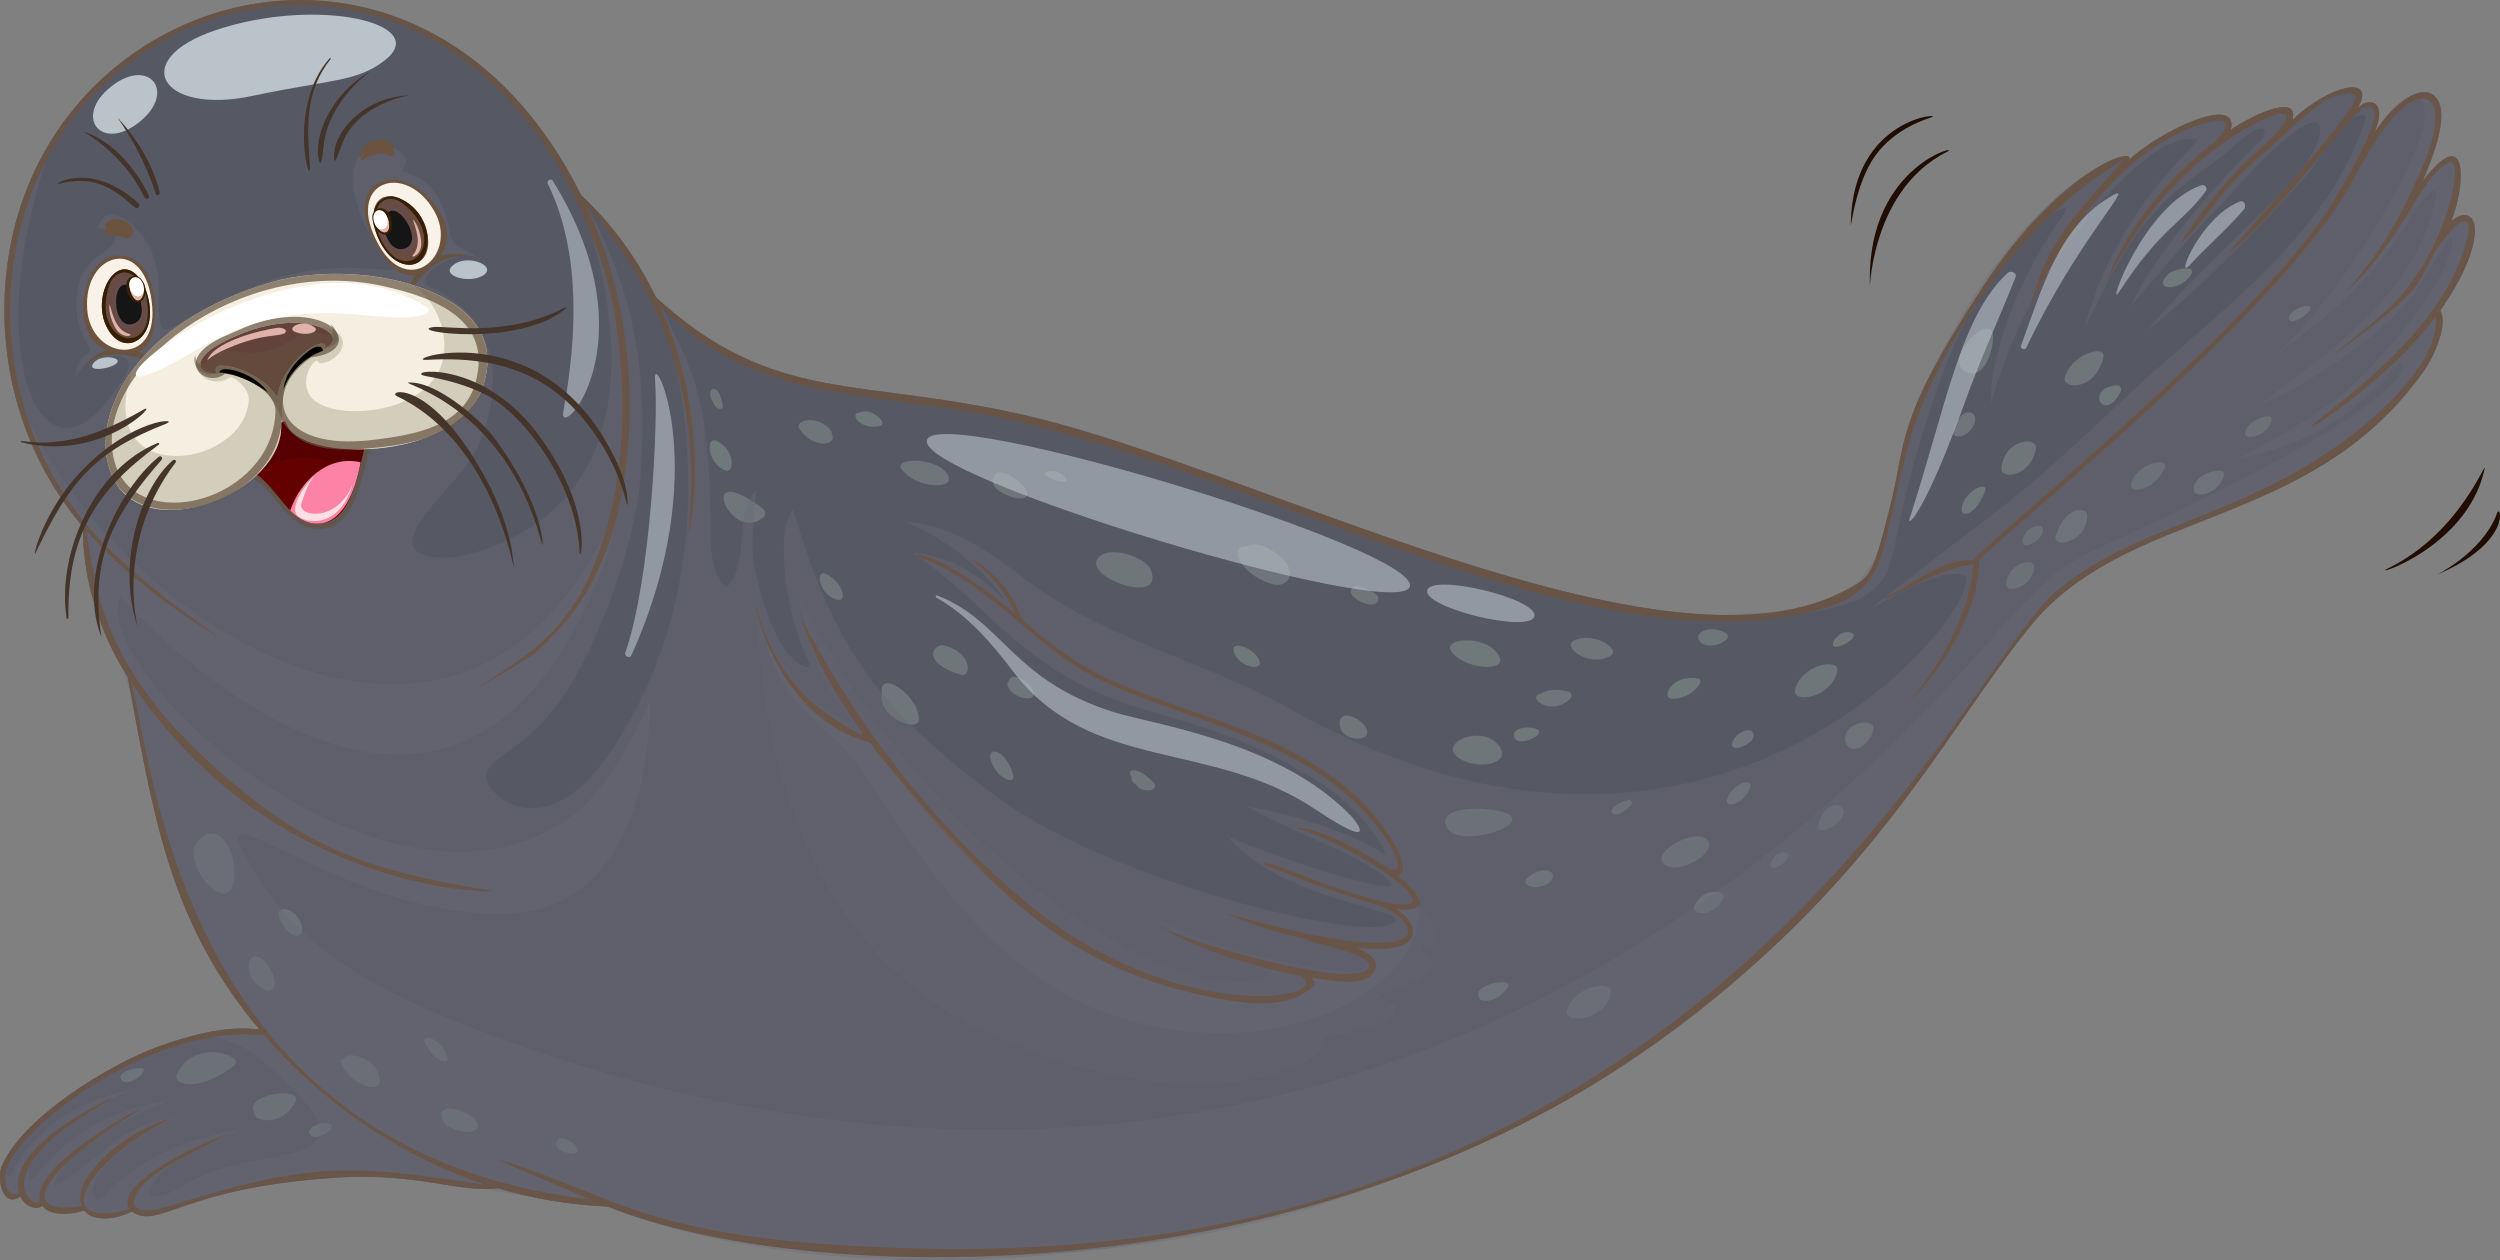 <?xml version="1.0" encoding="UTF-8"?><svg xmlns="http://www.w3.org/2000/svg" viewBox="0 0 587.08 295.93"><rect x="0" y="0" width="587.08" height="295.93" fill="#808080" stroke="none"/><defs><style>.cls-1{fill:#630000;}.cls-2{fill:#fff;}.cls-3{opacity:.2;}.cls-3,.cls-4,.cls-5,.cls-6,.cls-7,.cls-8,.cls-9,.cls-10,.cls-11,.cls-12{mix-blend-mode:multiply;}.cls-3,.cls-6{fill:#6a6a77;}.cls-13{fill:#200c00;}.cls-14{fill:#6e7679;}.cls-15{fill:#664c4a;}.cls-16{fill:#747d7c;opacity:.9;}.cls-16,.cls-17{mix-blend-mode:screen;}.cls-18,.cls-9{fill:#6c5340;}.cls-19{fill:#565864;}.cls-20{isolation:isolate;}.cls-21{fill:#151515;}.cls-22{fill:#f5efe1;}.cls-23{fill:#e0b3aa;}.cls-24{fill:#f9f2e8;}.cls-4{opacity:.7;}.cls-4,.cls-10{fill:#645340;}.cls-5{fill:#b3ae97;}.cls-5,.cls-10{opacity:.5;}.cls-6,.cls-12{opacity:.4;}.cls-7{opacity:.8;}.cls-25{fill:#665340;}.cls-17,.cls-8{opacity:.6;}.cls-17,.cls-26{fill:#b9c3c9;}.cls-27{fill:#371e00;}.cls-28{fill:#684b3e;}.cls-29{fill:#fc83a6;}.cls-30{fill:#63423b;}.cls-31{fill:#443429;}.cls-12{fill:#44000b;}.cls-32{fill:#fddfe4;}</style></defs><g class="cls-20"><g id="Layer_2"><g><path class="cls-19" d="m575.66,51.91c3.28-8.64,3.56-20.18-3.73-12.87-4.82,4.83-3.35,5.9-.02-4.44,5.14-15.94-5.26-17.26-14.32-3.43,3.19-7.53-1.24-8.52-3.91-5.79,4.66-8.25-7.19-5.14-15.38,2.84,1.83-6.16-8.45-1.81-14.43,2.24,2.07-8.38-16.03-.13-23.91,7.05,1.66-3.39-16.31,2.3-34.4,29.99-20.96,32.08-17.6,35.6-21.91,52.31-4.09,15.85-4.27,15.84-11.31,19.35-43.1,21.52-137.25-28.81-190.33-41.34-40.39-9.54-59.88-2.42-87.95-27.98-4.35-8.98-10.23-17.18-17.56-23.97C100.11-27.32,14.82-4.95,2.56,57.12c-4.45,22.53.69,47.55,16.95,66.65-.2,11.05,3.25,23.77,10.46,35.17,5.92,31.3,9.34,56.08,29.39,80.94,3.92,4.85.69-2.33-22,5.82-11.61,4.17-32.51,16.96-37.01,28.34-1.11,2.81.3,9.89,4.45,6.9,1.4,3.22,4.69,2.94,5.14,2.19,1.89,2.69,7.2,1.99,9.7,1.15.37-.12.47.88,2.21,1.43,4.64,1.46,8.89-1.33,9.19-1.14,6.44,4.29,11.44-5.82,48.84-8.08,18.18-1.1,27.72,3.63,37.12,2.57,8.79,2.6,17.03,3.88,25.68,4.27,46.49,18.67,162.82,21.7,246.62-38.73,50.15-36.17,66.55-71.3,86.96-96.94,23.08-29,65.88-22.72,92.7-60.22,3.06-4.27,5.95-11.7,4.05-14.5,12.06-17.21,8.79-26.03,2.65-21.04Z"/><path class="cls-17" d="m153.82,89.18c.81,9.17-.97,47-6.99,64.12-.29.83,1.06,1.41,1.43.6,19.56-43.21,4.84-72.79,5.56-64.73Z"/><path class="cls-17" d="m129.84,42.5c-.47-.76-1.57-.1-1.19.69,7.88,16.11,6.83,36.2,3.64,53.39-1.44,7.77,21.18-15.98-2.46-54.09Z"/><path class="cls-26" d="m59.28,22.52c18.48-3.91,24.43-3.25,30.98-8.27,11.5-8.82-15.95-15.13-39.66-7.15-20.51,6.91-12.92,20,8.68,15.42Z"/><path class="cls-26" d="m26.06,20.36c-8.91,7.12-2.26,15.44,6.65,8.32,8.91-7.12,2.26-15.44-6.65-8.32Z"/><g><path class="cls-14" d="m179.12,119.42c-16.38-12.37-7.33,8.98.25,1.92.63-.59.35-1.47-.25-1.92Z"/><path class="cls-14" d="m222.82,112.14c-1.54-4.83-13.31-4.94-11.1-1.94,3.33,4.52,11.98,4.69,11.1,1.94Z"/><path class="cls-14" d="m195.28,101.79c.07-.12.08-.27-.02-.42-2.76-4.14-8.9-2.87-7.54-.67,2.85,4.62,9.2,4.24,7.57,1.09Z"/><path class="cls-16" d="m201.85,96.89c-2.47.03-.02,4.19,4.75,3.16,2.29-.5-2.14-4.61-4.75-3.16Z"/><path class="cls-14" d="m194.03,134.81c-2.66-1.35-1.88,5.03,2.72,6.07,2.06.47,1.48-3.94-2.72-6.07Z"/><path class="cls-14" d="m207.11,162.78c-1.23,5.53,8.54,9.49,8.66,6.2.2-5.62-9.58-12.11-8.66-6.2Z"/><path class="cls-14" d="m221.48,151.54c-1.91-.42-5.74,3.88,4.2,6.94,2.3.71,2.99-5.35-4.2-6.94Z"/><path class="cls-14" d="m242.74,162.7c-.93-3.3-5.43-4.86-5.79-2.92-.04.23-.63.66-.29,1.43,1.32,3.01,6.72,3.73,6.08,1.49Z"/><path class="cls-14" d="m270.17,133.66c-1.14-2.64-9.08-5.65-12.02-2.92-4.89,4.55,15.94,12.02,12.02,2.92Z"/><path class="cls-14" d="m241.16,115.53c-.66-2.27-6.89-6.55-7.69-3.57-2.6,3.35,8.78,7.36,7.69,3.57Z"/><path class="cls-16" d="m250.37,112.47c-.79-1.29-2.63-2.31-4.62-1.64-2.39.8,5.82,3.59,4.62,1.64Z"/><path class="cls-16" d="m168.31,103.55c-2.84-1.32-2.05,5.61,2.16,6.96,2.07.66,2.1-4.99-2.16-6.96Z"/><path class="cls-14" d="m169.76,95.16c-1.16-6.32-4.41-3.63-2.27-.69.67,1.99,2.49,1.92,2.27.69Z"/><path class="cls-16" d="m295.82,155.43c-.73-3.11-6.7-5.2-6.14-2.67.83,3.78,6.69,5,6.14,2.67Z"/><path class="cls-14" d="m323.69,140.35c0-.96-4.98-3.69-5.92-2.34-2.8,1.99,6.13,6.25,5.92,2.34Z"/><path class="cls-14" d="m301.61,131.65c-1.67-1.86-6.51-5.2-8.92-3.26-4.17-.55-1.97,6.1,5.56,8.65,4.2,1.43,6.14-2.31,3.37-5.39Z"/><path class="cls-14" d="m320.89,171.15c-.75-1.84-4.01-3.66-5.42-2.96-1.41.7-.92,2.9-.11,3.83,1.86,2.12,6.67,1.98,5.53-.86Z"/><path class="cls-14" d="m354.45,191.31c-2.67-1.9-18.04-2.74-14.59,3.22,2.6,4.49,18.86-.19,14.59-3.22Z"/><path class="cls-14" d="m352.13,175.3c-3.66-5.34-14.13-1.14-10.02,2.35,3.96,3.35,13.03,2.04,10.02-2.35Z"/><path class="cls-16" d="m361.18,171.41c-1.29-.96-5.98-.82-5.66,1.42.43,3.03,7.36-.15,5.66-1.42Z"/><path class="cls-16" d="m352.17,154.38c-2.32-5.42-13.49-4.75-11.42-1.51,2.69,4.23,12.95,5.07,11.42,1.51Z"/><path class="cls-14" d="m368.34,162.42c-4.63-1.14-6.19.39-6.71.54-3.23.92,2.89,5.45,7.14,1.07.49-.5.29-1.43-.42-1.6Z"/><path class="cls-14" d="m369.75,150.33c-3.41,1.41,3.66,6.73,8.54,3.62,2.33-1.48-3.73-5.62-8.54-3.62Z"/><path class="cls-16" d="m398.66,159.3c-6.16-.96-8.64,4.61-6.08,4.79,4.3.29,8.33-4.44,6.08-4.79Z"/><path class="cls-14" d="m367.96,237.33c-.9,3.43,9.33,2.26,10.27-4.16.48-3.27-8.75-1.63-10.27,4.16Z"/><path class="cls-16" d="m347.26,234.01c.01,1.66,4.46,1.58,6.73-2.06,1.78-2.86-8.36-.6-6.73,2.06Z"/><path class="cls-16" d="m358.62,206.21c-1.89,1.78,2.6,3.22,5.24,1.01,2.73-2.29-1.47-4.57-5.24-1.01Z"/><path class="cls-16" d="m405.54,187.78c-.64,1.91,3.88,1.57,5.51-3.04.66-1.87-4.08-1.25-5.51,3.04Z"/><path class="cls-14" d="m399.77,196.54c-3.33-1.28-12.96,4.37-8.41,6.76,4.04,2.12,13.98-4.62,8.41-6.76Z"/><path class="cls-14" d="m382.41,187.89c-7.05,1.81-3.31,5.99.63,1.08.39-.48.04-1.25-.63-1.08Z"/><path class="cls-14" d="m421.53,162.01c-.74,3.19,8.32,2.13,9.93-4.33.84-3.34-8.53-1.74-9.93,4.33Z"/><path class="cls-16" d="m439.22,169.91c-1.32-.54-3.71-.16-5.07,1.34-2.03,2.24-.32,5.67,2.64,4.34,1.59-.72,4.59-4.79,2.44-5.68Z"/><path class="cls-14" d="m419.46,200.24c-3.66-.68-5.46,5.93-.99,2.67,1.08-.78,2.3-2.42.99-2.67Z"/><path class="cls-16" d="m397.84,212.89c-.65,1.84,4.28,2.9,6.82-1.84,1.25-2.34-5.22-2.65-6.82,1.84Z"/><path class="cls-14" d="m411.73,172.2c-.86-1.87-4.4.18-4.94,2.22-.76,2.86,5.99.07,4.94-2.22Z"/><path class="cls-14" d="m405.25,148.66c-3.76-2.16-7.64-.04-6.15,1.88,2.14,2.76,8.55-.5,6.15-1.88Z"/><path class="cls-16" d="m434.96,148.7c-2.99-1.48-6.3,3.62-3.48,3.17,1.75-.28,5.01-2.42,3.48-3.17Z"/><path class="cls-14" d="m432.25,189.41c-1.44-1.06-4.38.36-5.23,4.15-.9,4.02,8.6-1.66,5.23-4.15Z"/><path class="cls-14" d="m476.75,132.04c-5-.28-6.82,5.94-4.83,6.16,4.7.53,7.34-6.02,4.83-6.16Z"/><path class="cls-16" d="m460.64,119.42c-.27,1.84,2.88,2.4,5.49-4,1.08-2.65-4.83-.44-5.49,4Z"/><path class="cls-14" d="m458.75,101.24c-.45,1.83,2.39,1.59,3.83-.07,3.82-4.4-2.05-7.11-3.83.07Z"/><path class="cls-16" d="m468.01,78.52c-.64-5.44-12.96,6.71-5.71,9.02,4.03,1.28,6.04-6.26,5.71-9.02Z"/><path class="cls-14" d="m470.02,110.02c-.2,2.59,6.62,2.13,8.05-4.47.71-3.27-7.53-2.56-8.05,4.47Z"/><path class="cls-14" d="m484.89,88.69c-.72,2.65,7.02,3.32,9.05-4.67.84-3.29-7.49-1.09-9.05,4.67Z"/><path class="cls-16" d="m497.08,90.48c-7.62.64-3.13,9.2.9,1.56.34-.64-.07-1.63-.9-1.56Z"/><path class="cls-16" d="m509.27,64.27c-4.25,4.17,2.95,4.22,5.29.15,1.42-2.46-4.28-1.14-5.29-.15Z"/><path class="cls-16" d="m482.76,125.87c-.94,3.01,7.38,1.68,7.4-4.85,0-2.05-5.13-2.44-7.4,4.85Z"/><path class="cls-14" d="m478.75,123.48c-3.87.09-4.84,5.25-2.56,4.53,3.95-1.25,4.3-4.57,2.56-4.53Z"/><path class="cls-14" d="m500.41,114.02c-.23,1.93,5.39,1.27,7.87-3.99,1.45-3.07-7.28-1.07-7.87,3.99Z"/><path class="cls-16" d="m521.25,110.49c-6.33.49-7.27,5.35-5,5.58,4.62.47,7.66-5.79,5-5.58Z"/><path class="cls-14" d="m532.58,97.74c-4.75.6-6.64,4.71-4.5,4.85,4.24.28,6.85-5.15,4.5-4.85Z"/><path class="cls-16" d="m541.58,71.88c-1.7.03-4.11,1.64-4.11,2.8,0,2.79,7.75-2.87,4.11-2.8Z"/><path class="cls-14" d="m237.92,181.92c-2.02-7.1-7.92-7.01-4.15-1.15,1.47,2.29,4.81,3.48,4.15,1.15Z"/><path class="cls-14" d="m270.08,183c-3.36-3.18-5.36-2.17-4.56-.97.38.57-.1,1.54,1.19,2.12.84,1.77,4.24,1.92,4.52.55.17-.81-.64-1.22-1.15-1.7Z"/><path class="cls-14" d="m54.92,206.88c.9-5.89-2.63-13.17-7.06-10.6-7.6,4.41,5.63,19.98,7.06,10.6Z"/><path class="cls-14" d="m59.6,224.7c-1.46.45-1.43,3.47-.47,5.08.6,1.01,3.25,3.36,4.47,2.79,2.77-1.31-1.4-8.66-3.99-7.86Z"/><path class="cls-16" d="m70.62,216.62c-1.6-3.97-7.15-4.48-4.46.12,2.64,4.52,5.95,3.57,4.46-.12Z"/><path class="cls-14" d="m80.79,248.66c-.5-.04-1.02.3-.77.89,2.15,5.15,9,7.25,9.13,4.55.27-5.4-7.6-7.6-8.36-5.44Z"/><path class="cls-16" d="m112.24,264.16c0-2.63-10.55-6.63-8.2-.94.92,2.23,8.22,3.98,8.2.94Z"/><path class="cls-14" d="m105.13,248.43c-1.7-5.68-7.79-5.93-4.52-2.24,1.69,3.2,4.96,3.7,4.52,2.24Z"/><path class="cls-16" d="m135.59,269.71c-.46-1.23-3.3-2.91-4.17-2.32-3.62,2.49,5.17,5.02,4.17,2.32Z"/><path class="cls-14" d="m41.59,252.18c-1.31,2.86,5.59,4.21,13.32-1.91,2.96-2.35-9.38-6.66-13.32,1.91Z"/><path class="cls-16" d="m33.3,250.84c-.78-.18-5.52.58-4.97,2.36.93,2.97,7.23-1.84,4.97-2.36Z"/><path class="cls-14" d="m59.68,261.13c-.41,2.47,6.87,3.49,9.72-2.5,1.71-3.59-12.05-1.72-9.72,2.5Z"/><path class="cls-14" d="m77.22,263.9c-2.51-.93-6.71,2.16-3.52,3.06,1.36.39,6.06-2.13,3.52-3.06Z"/></g><path class="cls-6" d="m578.09,50.71c-.87.15-1.68.59-2.43,1.2,3.28-8.64,3.56-20.18-3.73-12.87-4.82,4.83-3.35,5.9-.02-4.44,5.14-15.94-5.26-17.26-14.32-3.43,3.19-7.53-1.24-8.52-3.91-5.79,4.66-8.25-7.19-5.14-15.38,2.84,1.83-6.16-8.45-1.81-14.43,2.24,2.07-8.38-16.03-.13-23.91,7.05,1.44-2.95-24.41,3.02-48.24,53.45-9.53,20.17-4.91,39.42-18.47,47.79-8.48,5.24-19.78,5.11-29.4,5.6,9.03.72,25.86.43,34.14-4.5,9.66-5.75,3.7-12.7,18.5-52.75,11.73-31.74,31.75-41.86,28.25-37-13.32,18.49-17.97,37.96-17.11,44.89-.19-1.57,4.51-13.66,4.55-13.76,9.04-22.49,32.13-50.07,42.9-48.55,5.58-1.39-17.11,12.53-25.76,44.75,4.29-8.15,7.91-16.75,13.6-24.03,8.11-10.38,16.03-13.95,20.88-18.43,8.95-8.28,9.24-3.99,6.6-1.55-5.86,5.45-23.58,24.41-30.07,38.54,22.96-26.89,13.46-15.22,24.27-27.23,23.93-26.59,22.98-14.06,15.75-4.75-6.5,8.38-23,22.04-36.27,37.73,14.47-10.94,36.86-35.41,38.38-37.5,4.99-6.88,8.12-13.13,12.53-13.24.39-.01.73.41.6.79-9.32,28.63-35.19,45.49-56.05,65.21-27.47,25.97-28.51,25.09-55.36,46.06-14.21,11.09,8.51-6.38,16.72-4.05,8.76,2.48-54.53,89.78-157.85,31.56-20.74-11.69-44.24-16.41-63.34-31.31-8.21-6.41-16.99-12.1-27.42-12.75,16.62,6.53,25.28,20.26,23.27,18.18-10.38-10.73-19.98-10.58-21.33-10.84,6.59,4.29,12.39,9.68,18.23,15.18,29.44,27.79,41.66,17.26,75.19,37.34,14.22,8.51,17.97,18.58,17.82,18.49-7.25-4.75-19-9-32.75-11.5,8.5,5.25,29.5,12.5,33.71,17.85,3.38,4.3-32.2-7.67-38.21-10.85,13.82,16.74,49.05,17.56,37.25,21-9.67,2.82-65.33-10.92-91.5-30.25-30.63-22.63-38.87-38.07-47.74-67.48-3.24,3.55-2.11,14.31-1.35,19.06,2.24,14,7.07,18.64,4.65,18.04-7.56-1.86-12.49-20.74-12.82-27.63-.13-2.83.66-13.82.92-14.11-5.61,6.2-1.41,16.15-6.65,22.63-.92,1.13-4.26-2.84-4.22-13.1.05-14.27-.45-30.02-6.89-43-23.92-48.24,27,31.03-16.67,95.33-15.1,22.23-28.63,10.05-29,6-.5-5.5,9.5-5.5,19.5-21.5,7.39-11.82,15.18-33.56,16.53-47.54,4.21-43.7-12.42-63.62-15.65-71.52-3.62-6.62,26.31,52.59-6.58,79.12-6.4,5.16-18.72,10.77-26.74,9.34-13.28-2.36,6.81-16.69,10.67-25.27,7.12-15.85,4.88-31.16-11.05-38.09-3.8-1.67,4.27-8.76,11.07-7.04-2.44-1.86-5.55-1.98-6.12-5.1-2.13-11.65-6.88-13.4-11.07-14.96-1.22-.45,3.29-2.84-2.47-5.65-9.96-4.87-14.76,11.42.02,27.76,2.9,3.2-11.61-2.82-30.1,3.85-11.31,4.08-23.6,12.89-24.28,10.76-1.66-5.19,1.1-13.23-3.8-20.65-2.54-3.85-9.31-9.75-11.16-2.74,1.56.15,3.78.45,4.06,2.07.52,3.02-7.34,4.34-8.71,11.85-1.92,10.51,3.85,14.04,2.66,15.07-2.68,2.3-2.97,2.64-3.28,5.97,2.27-3.34,3.02-3.98,7.25-4.75,2.8-.51,6.11-.36,5.01,3.08-.66,2.07-2.53,4.2-3.77,5.96-16.92,24.14-32.02-12.02-13.04-61.7C-4.55,57.97-3.28,97.01,19.51,123.77c-.2,11.02,3.22,22.53,8.59,32.07,6.82,12.1,3.77,51.18,32.74,85.82-23.45-2.02-55.43,19.59-60.48,32.39-1.11,2.81.3,9.89,4.45,6.9,1.4,3.22,4.69,2.94,5.14,2.19,1.9,2.7,8.17,2.02,9.82,1.09,2.19,2.99,7.79,1.98,11.18.28,3.08,2.3,8.71.02,12.12-1.23,40.42-14.86,76.86-.97,99.61.06,64.23,25.8,195.12,15.08,274.48-61.74,41.87-40.53,47.5-66.38,70-84.82,20.66-14.15,44.7-15.02,70.54-37.24,7.18-6.17,17.6-17.13,15.41-26.36-.02-.1,14.2-24.05,4.97-22.47Z"/><path class="cls-3" d="m177.46,141.73c1.37,5.43-1.31,73.7,52.49,99.8,49.01,23.79,82.87,8.73,81.2,2.48-.1-.39.19-.8.6-.79,3.99.09,23.74-4.49,12.83-8.77-4.15-1.63,19.21-4.63,9.6-10.81-.54-.35-.3-1.12.32-1.17,6.41-.47.27-7.93-1.67-10.26-.8-.95.3,1.7-6.01,1.07,3.14,2.08,6.82,5.53,3.26,8.41-3.05,2.46-9.04.25-13.08-.09,4.47,2.37,6.72,7.96-2.51,6.52-17.33-2.71-29.85-5.33-44.47-13.41,14.21,11.21,32.13,13.04,27.4,14.75-21.16,7.64-77.66-26.4-109.57-89.07,1.82,10.19,4.49,20.42,11.85,28.02,3.76,3.9-16.25-2.92-22.23-26.68Z"/><path class="cls-6" d="m578.09,50.71c-.87.15-1.68.59-2.43,1.2,3.28-8.64,3.56-20.18-3.73-12.87-4.82,4.83-3.35,5.9-.02-4.44,1.96-6.07,2.99-13.01-3.35-12.78-2.35.08,1.86.92.63,7.37-1.45,7.61-14.98,34.97-34.44,53.85,29.06-20.62,29.62-32.48,36.3-38.12.5-.42,1.15-.01,1.05.61-3.95,25.15-30.05,39.83-41.62,49.79,13.57-6,30.54-17.9,36.8-26.93,3.11-4.48,8.82-15.67,8.59-11.52-.44,8.29-14.66,25.08-21.1,31.41-8.53,8.39-19.1,13.98-29.51,19.69,21.54-5.23,27.38-11.47,38.29-22.8.16-.16,10.86,6.66-74.69,45.34-.28,1.56-2.98-1.49-21.71,20.03-99.28,114.06-227.12,139.79-353.5,91.91-33.31-12.62-46.05-23.28-56.4-42.08-8.58-15.59,24.76,14.96,61.41,14.23,26.32-.53,34.05-28.02,33.91-50.4-1.51,5.05-9.81,20.85-17.24,26.65-42.52,33.24-114.89-32.88-107.12-50.74.1.06,73.65,84,111.01-1.05,2.85-6.49,5.37-13.21,5.67-20.3C110.05,203.2,20.09,142.92,2.53,88.21c2.67,13.9,8.43,25.51,16.98,35.56-.2,11.05,3.25,23.77,10.46,35.17,5.92,31.3,9.34,56.08,29.39,80.94,3.29,4.07,1.71-.53-13.61,3.25,8.58.18,13.09,3.27,18.79,8.58,11.83,11.03,16.61,17.25-.81,20.15-22.46,3.73-20.64,9.06-27.99,9.11-1.51,0-1.1-4.62,8.76-10.04,3.68-2.02,7.6-3.6,11.35-5.49-29.49,4.69-32.66,21.87-33.85,14.54-1.04-6.41,14-15.28,19.52-17.82-4.82.98-9.61,2.51-13.65,5.19-2.43,1.61-17.5,15.02-14.92,9.92,5.07-10.06,16.7-14.31,26.63-18.79-26.09,3.76-31.93,21.95-32.69,17.77-1.55-8.43,15.94-16.98,23.52-20.12-16.04,2.78-25.57,13.72-27.72,19.89-.23.67-1.97-.28-2.13-2.45-1.57,3.74.3,10.2,4.25,7.36,1.4,3.22,4.69,2.94,5.14,2.19,1.9,2.7,8.17,2.02,9.82,1.09,2.19,2.99,7.79,1.98,11.18.28,6.98,5.22,25.56-12.95,68.39-7.12,5.67.77,11.9,2.33,17.66,1.68,8.79,2.6,17.03,3.88,25.68,4.27,31.42,12.62,86.42,12.88,111.94,10.47,43.87-4.15,73.86-15.73,106.6-32.21,75.85-38.17,98.06-101.98,125.93-124.82,20.66-14.15,44.7-15.02,70.54-37.24,7.18-6.17,17.6-17.13,15.41-26.36-.02-.1,14.2-24.05,4.97-22.47Z"/><g><path class="cls-1" d="m72.4,122.72c-5.9-1.4-10.11-13.82-16.31-12.08,2.04-7.19,2.22-17.17,9.92-19.87,6.41-2.24,16.32,5.42,21.39,9.94-3.5,4.96-2.82,24.9-15,22Z"/><path class="cls-12" d="m59.86,111.33c9.48-6.82,19.19-4.11,23.86,1.95,1.13-4.25,1.19-9.03,3.69-12.57-5.05-4.51-14.97-12.19-21.39-9.94-7.71,2.7-7.88,12.68-9.92,19.87,1.28-.36,2.56,0,3.76.69Z"/><path class="cls-29" d="m68.15,119.92c5.46,5.65,13.62,4.5,16.54-11.35-7.88-1.85-14.31,4.67-16.54,11.35Z"/><path class="cls-4" d="m65.64,89.62c-8.26,2.31-8.69,14.3-10.5,21.55-.12.5.52.64.71.24,8.57.43,9.8,12.5,18.76,12.82,10.97.39,10.65-18.95,13.92-23.35.92-1.23-13.15-13.98-22.89-11.26Zm6.76,33.09c-5.9-1.4-10.11-13.82-16.31-12.08,2.04-7.19,2.22-17.17,9.92-19.87,6.41-2.24,16.32,5.42,21.39,9.94-3.5,4.96-2.82,24.9-15,22Z"/><path class="cls-32" d="m73.85,111.8c-1.6,1.18-6.26,7.42-3.89,9.39,2.55,2.12,10.1,2.34,12.82-7.47-3.57,9.1-13.08,7.71-11.97,4.42,1.05-3.1,1.66-4.82,3.04-6.33Z"/></g><g class="cls-7"><path class="cls-18" d="m333.54,212.04c-.82-2.84-3.14-4.63-5.5-6.47,3.97-.65-1.08-9-4.84-13.55-18.17-21.98-49.69-24.02-69.61-36.22-4.03-2.47-13.44-9.64-13.85-10.93-3.14-9.61-13.33-14.91-11.27-13.26,4.3,3.46,7.76,7.39,9.85,12.47-18.77-15.76-24.53-13.92-23.46-13.56,17.37,5.87,27.87,21.34,42.43,28.63,15.98,8,35.8,11.75,52.04,22.26,15.91,10.29,23,25.93,16.54,22.41-.79-.42-2.24-1.48-4.17-2.64-13.01-7.76-18.56-6.99-17.01-6.56,15.39,4.28,47.88,27.23,7.81,13.44-5.11-1.76-10.07-4.17-15.31-5.54-.4-.1-.52.45-.16.6,23.46,9.54,24.53,8.07,29.77,10.88,2.38,1.27,8.87,7.51-3.59,7.4-11.02-.09-26.75-4.7-35.21-6.87-1.01-.27,7.79,3.6,18.68,6.03,0,.59,4.14,1.1,10,3.04,7.48,2.47,5.7,5.18-.86,5.12-10.43-.09-39.25-8.2-44.5-11.77-.9-.6,11.26,8.1,34.12,12.21,8.5,5.7-29.48,11.69-64.12-17.01-37.53-31.09-54.32-70.35-53.22-67.02,7.57,23,23.01,33.33,7.98,23.78-8.5-5.41-15.18-14.2-18.45-26.36-1.57-5.83,3.3,26.33,26.57,31.76,30.13,39.62,50.95,53.89,80.25,59.86,8.27,1.69,17.83,2.94,23.74-2.39,1.91-1.72-2.19-2.43,2.05-1.85,3.18.44,10.96,1.95,12.62-2.12,1.01-2.46-1.29-4.14-4.39-5.28,15.14,1.92,16.24-4.76,9.51-9.03,1.85.34,5.98-.05,5.56-1.47Z"/><path class="cls-18" d="m575.66,51.91c3.28-8.64,3.56-20.18-3.73-12.87-4.82,4.83-3.35,5.9-.02-4.44,5.14-15.94-5.26-17.26-14.32-3.43,3.19-7.53-1.24-8.52-3.91-5.79,4.66-8.25-7.19-5.14-15.38,2.84,1.83-6.16-8.45-1.81-14.43,2.24,2.07-8.38-16.03-.13-23.91,7.05,1.66-3.39-16.31,2.3-34.4,29.99-20.96,32.08-17.6,35.6-21.91,52.31-4.09,15.85-4.27,15.84-11.31,19.35-43.1,21.52-137.25-28.81-190.33-41.34-40.39-9.54-59.88-2.42-87.95-27.98-4.35-8.98-10.23-17.18-17.56-23.97C100.11-27.32,14.82-4.95,2.56,57.12c-4.45,22.53.69,47.55,16.95,66.65-.2,11.05,3.25,23.77,10.46,35.17,5.92,31.3,9.34,56.08,29.39,80.94,3.92,4.85.69-2.33-22,5.82-11.61,4.17-32.51,16.96-37.01,28.34-1.11,2.81.3,9.89,4.45,6.9,1.4,3.22,4.69,2.94,5.14,2.19,1.89,2.69,7.2,1.99,9.7,1.15.37-.12.47.88,2.21,1.43,4.64,1.46,8.89-1.33,9.19-1.14,6.44,4.29,11.44-5.82,48.84-8.08,18.18-1.1,27.72,3.63,37.12,2.57,8.79,2.6,17.03,3.88,25.68,4.27,46.49,18.67,162.82,21.7,246.62-38.73,50.15-36.17,66.55-71.3,86.96-96.94,23.08-29,65.88-22.72,92.7-60.22,3.06-4.27,5.95-11.7,4.05-14.5,12.06-17.21,8.79-26.03,2.65-21.04ZM110.18,277.63c-30.39-4.56-39.36-4.05-70.74,5.65-11.4,3.53-9.59-3.63-.89-8.94,5.59-3.42,17.41-9,14.65-7.99-8.77,3.17-26.57,12.07-22.76,17.65-18.79,4.9-10.91-10.68,8.77-20.84,3.93-2.03-14.96,3.86-19.97,15.74-.57,1.34-.59,2.95-.06,4.29-9.84,1.69-12.42-2.26-1.94-11.53,7.32-6.47,18.18-12.45,15.53-11.2-6.37,3.02-24.57,14.14-23.47,21.11.45,2.86-10.17-2.11,2.87-14.03,4.97-4.54,16.47-10.91,13.71-9.59-8.6,4.11-24.11,13.24-21.33,22.36-3.06.5-3.46-1.95-3.25-4.51.75-9.29,33.43-35.59,60.72-32.68,28.43,32.92,62.65,36.71,48.13,34.53ZM579.4,55.78c-4.9,21.62-30.7,39.07-36.22,43.88-4.35,3.78,17.08-9.54,28.79-25.27.84,9.65-10.98,20.85-18.57,26.88-25.22,20-50.9,21.54-69.57,36.8-21.87,15.73-78.02,159.64-267.78,155.11-64.54-1.54-69.87-12.16-98.77-20.81-2.81-.84,19.48,8.52,21.23,9.26-94.87-11.13-102.32-100.27-107.59-121.22,33.87,50.79,88.41,49.34,84.38,48.7-28.3-4.48-43.16-9.84-63.1-27.37-27.97-24.59-29.24-41.61-32.01-57.2,8.9,10.22,20.22,18.46,31.63,25.46,3.14,1.92-17.76-11.74-28.83-23.78C-5.87,94.85-3.39,46.04,24.16,20.01,59.17-13.06,119.59-4.77,141.59,62.53c5.37,16.43,6.02,41.89,1.65,58.57-4.57,17.45-10.43,27.1-25.5,36.75-15.14,9.7,7.54-4.05,7.75-4.25,7-6.75,12.08-11.63,17.25-25.25,5.28-13.9,10.16-48.28-5.21-80.4,18.77,21.29,27.3,46.5,24.1,77.15-.44,4.11,6.77-23.59-6.56-53.12,19.87,20.06,41.95,20.02,69.52,24.24,60.39,9.24,136.25,55.88,191.26,49.04,30.13-3.75,24.08-11.99,32.77-42.28,3.98-13.88,20.3-47.9,50.06-65.46-7.73,9.13-16.43,17.09-20.19,28.81-6.81,21.25,6.46-24.25,35.28-35.97,7.2-2.93,11.9-3.16,6.67,2.59-12.83,9.94-21.26,21.52-25.72,32.99-2.7,6.86,9.35-25.12,37.08-37.97,5.95-2.76,8.65-1.4-2.64,8.35-8.89,7.68-18.87,23.02-16.79,20.79,11.01-11.81,6.38-9.87,19.9-21.73.56-.09,6.47-6.37,11.03-9.79,6.55-4.93,10.88-4.25,9.65-1.87-4.42,8.56-35,40.62-29.05,35.42,18.92-16.51,31.3-39.31,33.62-33.07,1.22,3.27-7.95,18.43-8.01,18.53-15.16,28.51-85.49,84.49-86.03,86.97-7.74-.51-14.1,5.79-20.82,8.65-.17.07-.05.36.13.3,6.07-2.17,10.79-6.29,20.6-8.08-.79,11.43-7.29,22.9-14.38,31.56-2.39,2.92,15.51-14.34,15.79-32.26.03-2.17,73.01-59.26,88.55-90.97,3.2-5.57,8.44-15.22,13.94-17.27,3.12-1.16,4.66.99,4.61,3.84-.09,6.21-3.3,12.54-5.84,18.06-6.85,14.87-16.29,24.27-15.37,23.41,14.51-13.58,17.22-26.64,24.23-30.55,3.96-2.21.53,18.08-11.51,31.61-4.49,5.05-18.39,15.63-15.59,13.62,27.35-19.58,17.58-17.23,27.53-29.04,2.84-3.37,5.2-3.75,4.05,1.34Z"/></g><g><g><path class="cls-25" d="m35.57,84.48c-9.77-7.77-17.88,3.4-15.51,1.31,7.86-6.9,20.65,2.79,15.51-1.31Z"/><path class="cls-24" d="m28.35,60.25c-7.47-.49-10.97,12.5-6.62,18.87,2.13,3.12,11.18,5.51,13.37,0,1.99-5.02,1.8-18.3-6.74-18.86Z"/><path class="cls-18" d="m28.31,59.98c-7.77-.55-11.28,13.02-6.78,19.66,2.22,3.26,11.59,5.79,13.83.05,2.14-5.48,1.62-19.09-7.05-19.71Zm-7.83,12.7c-1-13.74,13.98-17.72,15.28-.58,1.08,14.37-14.43,12.19-15.28.58Z"/><g><path class="cls-28" d="m34.16,67.97c-.18-1.86-1.49-2.89-1.59-2.83-4.98-6.08-11.07,3.88-7.65,11.33,3.96,8.58,13.48,2.78,9.25-8.5Z"/><g class="cls-8"><path class="cls-15" d="m32.57,65.14c-4.98-6.08-11.07,3.88-7.65,11.33.99,2.12,3.2,3.94,5.38,3.98-6.32-2.25-5.57-11.78-4.47-10.59.77.83.11,2.33,1.3,4.75,1.17,2.4,4.18,4.63,5.95,1.53.17-.31.63-.1.61.22-.17,2.53-1.5,4.06-.38,2.69,4.18-4.71.14-14.46-.74-13.92Z"/></g><g class="cls-11"><path class="cls-15" d="m31.44,66.64c-6.03-5.88-6.36,13.45.32,10.14,3.22-1.61,1.74-8.14-.32-10.14Z"/></g><path class="cls-21" d="m31.32,67.79c-5.46-4.86-5.48,10.71.34,8.11,2.83-1.27,1.48-6.5-.34-8.11Z"/><path class="cls-23" d="m32.26,65.57c1.83,1.96,1.89,3.51.84,4.69-1.99,2.16-4.61-6.08-.84-4.69Z"/><path class="cls-27" d="m34.16,67.97c-.18-1.86-1.49-2.89-1.59-2.83-4.98-6.08-11.07,3.88-7.65,11.33,3.96,8.58,13.48,2.78,9.25-8.5Zm-1.9-2.4c1.83,1.96,1.89,3.51.84,4.69-1.99,2.16-4.61-6.08-.84-4.69Zm-6.65,1.56c1.1-3.36,3.88-3.85,5.85-2.33-1.95.13-2.65,3.09-.55,5.5,1.04,1.2,2.86,1.05,3.24-1.41,3.94,15.91-13.26,12.54-8.54-1.76Z"/><path class="cls-2" d="m33.62,66.78c1.01,2.9-2.03,4.02-3.05,1.12-1.02-2.94,2.06-4,3.05-1.12Z"/><path class="cls-23" d="m30.39,78.43c-3.46-.9-4.08-5.42-4.63-6.88-.04-.34-.5,1.9,1.13,5.11,1.66,3.28,4.73,2.05,3.51,1.77Z"/></g></g><g><path class="cls-25" d="m96.05,67.78c3.75-11.84,16.65-7.18,13.61-7.56-10.26-1.33-15.52,13.58-13.61,7.56Z"/><path class="cls-24" d="m89.78,59.34c4.06,5.68,7.49,5.59,10.73,2.88,4.76-3.98,5.43-8.42,1.48-13.8-8.93-12.16-23.12-4.36-12.21,10.92Z"/><path class="cls-18" d="m89.74,59.79c4.19,5.92,7.75,5.87,11.1,3.04,4.83-4.09,5.66-8.7,1.5-14.41-9.27-12.72-23.92-4.61-12.6,11.37Zm-.76-2.18c-8.48-14.96,6.18-20,13-8.04,5.75,10.08-5.88,20.6-13,8.04Z"/><g><path class="cls-28" d="m88.01,53.29c-.89-1.65-.37-3.23-.25-3.24.73-7.73,11.34-3.03,12.67,5.14,1.51,9.34-9.63,9.82-12.41-1.91Z"/><g class="cls-8"><path class="cls-15" d="m87.75,50.06c.73-7.73,11.34-3.03,12.67,5.14.36,2.31-.46,5.05-2.25,6.31,3.99-5.39-1.95-12.88-2.19-11.28-.18,1.1,1.22,2.07,1.57,4.66.37,2.65-.89,6.17-4.09,4.59-.31-.16-.58.27-.38.52,1.52,1.96,3.51,2.54,1.82,2.02-6.1-1.58-8.16-11.91-7.14-11.97Z"/></g><g class="cls-11"><path class="cls-15" d="m89.52,50.67c1.73-8.24,12.78,7.62,5.38,8.6-3.57.46-5.98-5.79-5.38-8.6Z"/></g><path class="cls-21" d="m90.27,51.56c1.81-7.03,10.54,5.84,4.23,6.93-3.06.52-4.85-4.57-4.23-6.93Z"/><path class="cls-23" d="m88.24,50.24c-.43,2.66.39,3.97,1.92,4.36,2.85.68.45-7.63-1.92-4.36Z"/><path class="cls-27" d="m94.89,62.02c7.17,1.91,8.14-12.29-1.82-15.73-2.46-.86-5.08,1.26-5.32,3.76-1.1.06,1.06,10.39,7.14,11.97Zm-3.43-8.93c-.37,3.28-3.85.58-3.35-1.64.18-3.85,3.62-1.24,3.35,1.64Zm-2.93.96c1.63,1.77,3.28,1,3.48-.63.41-3.28-1.89-5.21-3.53-4.26.79-2.35,3.37-3.51,6.16-1.33,11.85,9.19-.5,21.63-6.11,6.22Z"/><path class="cls-2" d="m87.8,52c.79,2.97,3.93,2.21,3.16-.77-.79-3-3.94-2.18-3.16.77Z"/><path class="cls-23" d="m96.97,59.87c2.37-2.68.37-6.78.01-8.29-.16-.31,1.48,1.3,1.91,4.87.45,3.66-2.79,4.34-1.92,3.42Z"/></g></g><path class="cls-9" d="m28.97,51.72c-2.42-.91-5.33.73-4.06,1.8-.54.78.01,1.4.66,1.2.55-.16.7-.59,1.65-.48-2.11.36-3.25,1.81-2.48,1.47,2.46-1.11,4.11.28,5.3.19,1.56-.12,1.93-3.06-1.07-4.18Z"/><path class="cls-9" d="m92.43,35.37c.82-2.52-5.77-4.71-8.14,1.2-.11.27.26.48.44.25,1.7-2.24.16.32.09.52-.1.29.25.45.44.25,1.12-1.19,4.78-1.71,5.19-1.43,1.71,1.17,2.51.22,1.98-.77Z"/><path class="cls-31" d="m32.5,47.72c-11.32-10.3-20.42-4.11-18.71-4.54,8.02-2.04,12.3.55,17.89,5.53.64.57,1.45-.42.81-1Z"/><path class="cls-31" d="m19.72,30.98c-.54-.16,9.07,4.58,14.16,15.31.33.7,1.42.34,1.08-.37-2.96-6.21-8.68-13-15.24-14.94Z"/><path class="cls-31" d="m27.94,27.98c-1.61-1.78,4.92,5.9,8.62,17.48.21.65,1.08.33.93-.32-1.55-6.39-5.21-12.38-9.55-17.16Z"/><path class="cls-31" d="m77.4,13.69c-10.29,11.62-4.14,32.12-4.65,25-.68-9.28-1.12-17.18,4.9-24.86.11-.14-.14-.25-.25-.13Z"/><g><path class="cls-22" d="m63.79,66.27c-32.6,9.41-43.28,32.13-37.46,45.48,7.46,17.11,40.61,3.84,39.69-12.23-.04-.66.96-.87,1.16-.23,2.96,9.35,39.18,9.22,45.85-7.59,9.21-23.24-27.91-31.6-49.25-25.44Z"/><path class="cls-5" d="m96.89,67.01c6.96,4.35,10.05,15.7,4.89,22.17-6.86,8.6-23.8,9.09-28.36,4.47-4.03-4.09,1.08-10.93,1.41-8.34,5,.19,10.19-7.78-.77-8.65-7.03-.55-16.86,1.26-23.02,4.7-9.65,5.39-1.15,10.33,2.83,7.33.74-.56,4.76,2.37,4.55,5.34-1.17,16.27-36.93,20.87-27.33-7.11-5.17,7.11-8.4,16.47-4.76,24.83,7.46,17.11,40.61,3.84,39.69-12.23-.04-.66.96-.87,1.16-.23,2.94,9.31,39.2,9.18,45.85-7.59,3.99-10.06.04-19.99-16.14-24.69Z"/><path class="cls-30" d="m50.97,87.55c-4.9.6-5.6-3.35.32-6.63,18.59-10.34,31.94-2.31,25.07.79.54-3.67-10.33,3-11.22,11.68-2.54-4.43-9.31-7.69-13.55-7.51-.97.04-1.22,1.25-.62,1.67Z"/><path class="cls-4" d="m63.79,66.27c-32.6,9.41-43.28,32.13-37.46,45.48,6.77,15.52,38.65,6.93,39.83-13.16,3.8,6.84,11.45,7.45,19.36,6.79,10.52-.86,23.18-2.76,27.51-13.67,9.21-23.24-27.91-31.6-49.25-25.44Zm1.36,27.12c-2.54-4.43-9.31-7.69-13.55-7.51-.97.04-1.22,1.25-.62,1.67-4.9.6-5.6-3.35.32-6.63,18.59-10.34,31.94-2.31,25.07.79.54-3.67-10.33,3-11.22,11.68Zm46.64-3.98c-2.76,10.78-14.43,12.69-24,13.87-23.32,2.89-26.41-11.44-14.67-19.37,12.33-1.44,6.17-12.59-10.77-8.68-3.22.75-6.23,2.27-9.25,3.56-13.3,5.7-4.72,12.59-.25,8.98,4.96.49,11.98,4.5,11.84,8.81-.59,21.22-33.08,29.61-37.84,11.69-5.62-21.18,29.21-48.4,62.81-41.15,13.9,3,25.64,8.59,22.12,22.29Z"/><path class="cls-31" d="m19.22,110.51c-9.31,9.65-11.86,21.41-10.82,19.24,7.93-16.58,13.63-23.63,30.6-30.25,3.39-1.33-7.68-1.53-19.78,11.02Z"/><path class="cls-31" d="m37.07,104.02c-14.92,6-23.83,26.05-21.41,41.18.04.22.41.2.4-.03-.29-19.3,6.31-29.87,21.26-40.78.22-.16-.03-.46-.26-.37Z"/><path class="cls-31" d="m37.27,107.28c-9.48,7.73-19.04,27.3-13.65,41.83.99,2.67-2.76-9.78,1.78-21.96,2.69-7.2,7.51-13.42,12.53-19.15.41-.46-.16-1.13-.67-.72Z"/><path class="cls-31" d="m40.63,108.06c-7.55,6.38-13.2,24.01-8.48,38.62,1.42,4.32-6.57-17.45,9.1-38.1.29-.38-.28-.81-.62-.52Z"/><path class="cls-31" d="m33.64,96.22c-9,5.15-17.98,8.91-28.6,7.33-.18-.03-.24.27-.06.31,19.11,4.79,32.79-10.01,28.66-7.64Z"/><path class="cls-31" d="m132.66,72.21c-13.72,7.17-27.91,4.19-30.9,4.6-6.87.94,19.95,4.97,31.09-4.32.15-.13-.02-.37-.2-.28Z"/><path class="cls-31" d="m111.53,107.98c-11.86-19.21-20.95-16.2-18.24-14.9,25.09,12.04,28.1,47.64,27.26,38.77-.88-8.39-4.61-16.73-9.02-23.87Z"/><path class="cls-31" d="m116.5,103.4c-3.69-5.08-13.52-13.24-19.65-13.56-6.8-.36,21.28,2.72,30.43,37.99.37,1.44.7-8.59-10.78-24.43Z"/><path class="cls-31" d="m125.85,101.33c-13.59-17.61-31.73-14.11-25.83-13.01,4.98.92,9.42,2.05,13.98,4.33,8.98,4.48,21.41,21.09,22.11,36.89.16,3.53,3.66-10.15-10.27-28.2Z"/><path class="cls-31" d="m142.69,104.37c-17.39-30.84-49.43-19.44-42.43-19.86,21.03-1.25,32.67,6.23,41.37,20.4,4.99,8.14,5.75,15.43,5.75,13.38-.04-4.9-2.32-9.72-4.69-13.92Z"/><path class="cls-2" d="m100.19,72.12c-37.03-23.4-95.8,35.01-53.73,9.83,25.06-15,43.09-4.59,53.6-8.22.79-.27.68-1.25.13-1.61Z"/><path class="cls-10" d="m78.97,77.86c-.33-.68-.77-1.27-1.3-1.76,1.16,3.03.04,2.84-2.59,2.12-4.3-1.16-6.65,2.42-10.95,3.8-6.81,2.19-10.59-.88-13.37,1.02-.5.34-4.46,4.99-4.93.38-1.31,3.53,3.62,5.94,6.65,3.5,10.73,1.05,12.89,10.27,13.79,11.58-1.15-20.47,15.95-13.95,12.69-20.63Z"/><path class="cls-23" d="m65.41,76.93c-5.19.74-15.17,3.49-16.73,7.64-.15.35.71-1.28,6.63-3.53,6.78-2.59,9.64-1.97,11.43-2.73.46-.2.95-1.2-1.33-1.38Z"/><path class="cls-23" d="m73.82,76.81c-2.71-2.04-6.64.16-4.63,1.08,2.65,1.21,6.11.03,4.63-1.08Z"/><path d="m62.86,92.1c-3.05-4.5-11.07-6.7-11.36-4.61,0,0,4.68-.14,11.36,4.61Z"/><path d="m66.6,91.38s1.94-6.41,9.25-9.02c0,0-.41-3.3-5.84,2.28-3.71,3.82-3.37,7.37-3.41,6.74Z"/></g><path class="cls-31" d="m95.75,22.42c-10.29.48-17.92,8.76-17.28,14.93.2,1.94,1.5-3.29,2.71-5.44,4.83-8.57,16.24-9.57,14.58-9.49Z"/><path class="cls-31" d="m86.68,16.91c-9.15,5.34-13.38,15.74-11.68,21.01.57,1.8.96-3.85,1.15-4.9,2.12-11.46,13.04-17.57,10.53-16.11Z"/></g><g><path class="cls-13" d="m439.09,66.18c.09,5.72-.92-20.97,18.08-30.5,4.19-2.1-18.49,2.71-18.08,30.5Z"/><path class="cls-13" d="m434.62,52.52c-.04,2.32.66-7.58,4.88-14.63,3.09-5.16,8.37-8.5,13.98-10.31,3.68-1.2-18.42-.37-18.86,24.94Z"/><path class="cls-13" d="m560.66,133.53c-4.61,2.23,18.63-4.56,22.78-23.29.75-3.42-5.39,14.9-22.78,23.29Z"/><path class="cls-13" d="m586.43,120.43c-3.53,9.75-15.37,15.04-13.79,14.36,17.33-7.51,14.6-16.57,13.79-14.36Z"/></g><path class="cls-6" d="m201.86,180.13c10.76,15.45,28.78,48.08,59.54,58.31,39.95,13.29,74.31-7.92,71.5-25.45-1.59.79-3.25.83-4.92.53,5.65,3.59,6.99,11.13-9.51,9.03,3.11,1.13,5.4,2.81,4.39,5.28-1.66,4.07-9.45,2.56-12.62,2.12-4.24-.58-.14.13-2.05,1.85-5.95,5.36-15.34,4.11-23.74,2.39-17.14-3.49-31.96-9.19-48.92-24.98-5.86-5.45-23.41-24.47-31.33-34.88-9.14-2.13-19.44-11.02-24.62-24.38,4.92,17.83,15.45,20.36,22.29,30.18Z"/><path class="cls-26" d="m105.95,62.72c-1.83,2.12,4.05,3.83,7.25,2.1,4.3-2.32-4.17-5.7-7.25-2.1Z"/><path class="cls-26" d="m27.04,84.19c-1.17-.57-4.1-.43-5.21,1.26-1.74,2.66,8.33.26,5.21-1.26Z"/><path class="cls-17" d="m317.5,191.85c-16.89-17.76-46.6-21.67-56.05-24.65-23.9-7.54-26-21.47-41.38-27.37-.3-.12-.49.36-.22.51,7.39,4.1,13.06,10.75,18.12,17.41,18.03,23.71,46.47,15.94,70.95,32.33,15.33,10.26,9.44,2.67,8.58,1.76Z"/><path class="cls-17" d="m471.47,64.08c-11.13,10.29-14.38,31.01-23.03,57.69-.73,2.28,3.53-1.08,13.07-27.57,3.56-9.89,7.91-19.31,11.79-29.05.43-1.09-1.09-1.74-1.83-1.06Z"/><path class="cls-17" d="m496.39,45.74c-13.02,7.14-16.98,22.48-21.79,35.43-.27.71.9,1.2,1.23.52,11.96-25.23,25.55-38.68,20.57-35.95Z"/><path class="cls-17" d="m517.01,43.48c-13.63,4.64-22.56,30-19.38,25.09,9.81-15.14,15.25-16.51,20.4-23.76.46-.64-.3-1.58-1.02-1.33Z"/><path class="cls-17" d="m525.96,47.33c-9.19,3.63-15.25,18.77-11.78,14.97,4.12-4.52,8.9-8.51,12.81-13.19.6-.72.06-2.21-1.03-1.78Z"/><path class="cls-17" d="m331.07,137.74c-2.59,8.54-116.06-25.63-113.39-34.42,2.64-8.69,116.03,25.72,113.39,34.42Z"/><path class="cls-17" d="m360.33,144.73c-.99,4.1-26.17-2-25.17-6.1.98-4.07,26.17,1.98,25.17,6.1Z"/></g></g></g></svg>